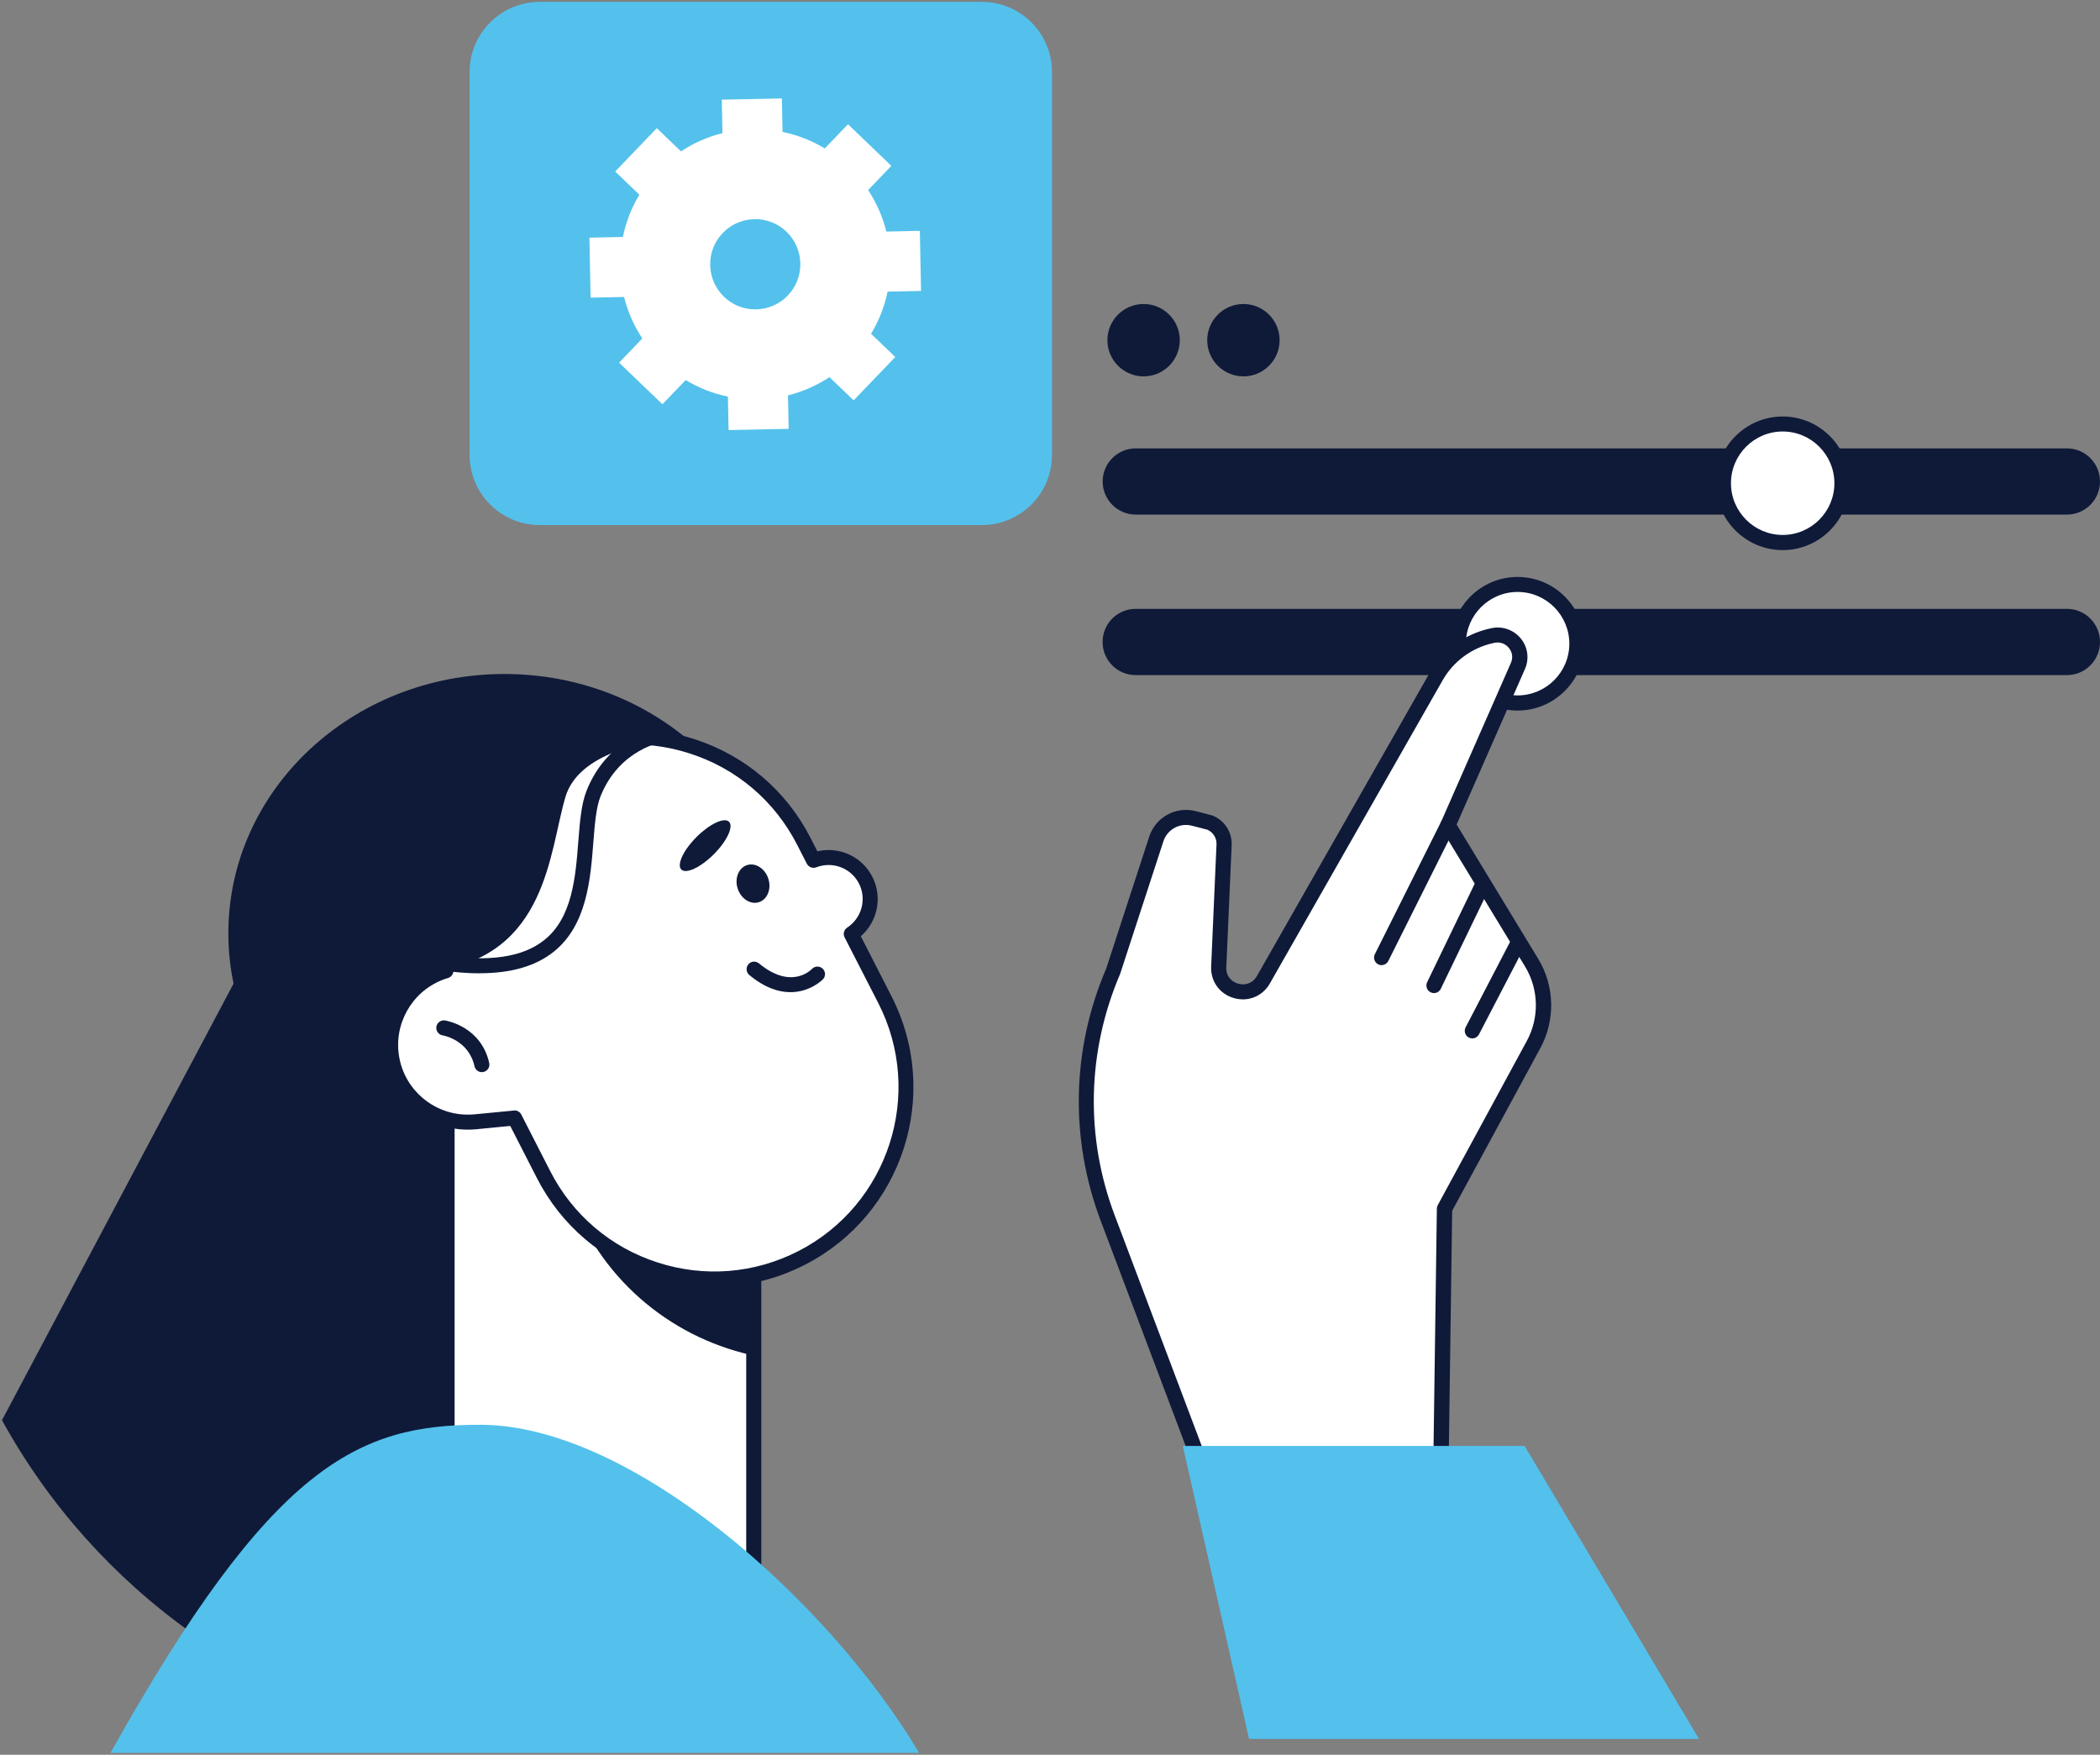<svg xmlns="http://www.w3.org/2000/svg" width="310" height="259" viewBox="0 0 310 259" fill="none"><rect x="0" y="0" width="310" height="259" fill="#808080" stroke="none"/><path d="M305.114 75.953H167.66C164.955 75.953 162.774 73.76 162.774 71.067C162.774 68.363 164.966 66.181 167.66 66.181H305.114C307.819 66.181 310 68.374 310 71.067C310 73.771 307.808 75.953 305.114 75.953Z" fill="#0F1A39"></path><path d="M263.158 80.07C267.989 80.07 271.905 76.154 271.905 71.323C271.905 66.492 267.989 62.575 263.158 62.575C258.327 62.575 254.411 66.492 254.411 71.323C254.411 76.154 258.327 80.07 263.158 80.07Z" fill="white"></path><path d="M263.158 81.195C257.716 81.195 253.298 76.765 253.298 71.334C253.298 65.903 257.727 61.474 263.158 61.474C268.589 61.474 273.018 65.903 273.018 71.334C273.018 76.765 268.589 81.195 263.158 81.195ZM263.158 63.688C258.951 63.688 255.523 67.116 255.523 71.323C255.523 75.53 258.951 78.958 263.158 78.958C267.365 78.958 270.792 75.53 270.792 71.323C270.792 67.116 267.365 63.688 263.158 63.688Z" fill="#0F1A39"></path><path d="M305.114 89.864H167.648C164.95 89.864 162.763 92.051 162.763 94.75V94.761C162.763 97.459 164.95 99.646 167.648 99.646H305.114C307.812 99.646 310 97.459 310 94.761V94.75C310 92.051 307.812 89.864 305.114 89.864Z" fill="#0F1A39"></path><path d="M227.374 103.088C231.837 101.239 233.957 96.122 232.108 91.659C230.259 87.195 225.142 85.076 220.679 86.925C216.216 88.773 214.096 93.89 215.945 98.354C217.794 102.817 222.911 104.937 227.374 103.088Z" fill="white"></path><path d="M224.028 104.877C218.586 104.877 214.168 100.448 214.168 95.017C214.168 89.586 218.597 85.157 224.028 85.157C229.459 85.157 233.888 89.586 233.888 95.017C233.888 100.448 229.459 104.877 224.028 104.877ZM224.028 87.371C219.81 87.371 216.394 90.799 216.394 95.006C216.394 99.213 219.821 102.64 224.028 102.64C228.235 102.64 231.663 99.213 231.663 95.006C231.663 90.799 228.235 87.371 224.028 87.371Z" fill="#0F1A39"></path><path d="M74.465 176.025C96.973 176.025 115.219 158.89 115.219 137.752C115.219 116.615 96.973 99.48 74.465 99.48C51.957 99.48 33.71 116.615 33.71 137.752C33.71 158.89 51.957 176.025 74.465 176.025Z" fill="#0F1A39"></path><path d="M0.29 209.624L47.455 120.714L64.961 112.99L68.066 257.156C38.808 252.638 14.023 234.597 0.29 209.613V209.624Z" fill="#0F1A39"></path><path d="M65.996 234.486H111.269L111.269 148.069H65.996V234.486Z" fill="white"></path><path d="M111.269 235.599H65.996C65.384 235.599 64.883 235.098 64.883 234.486V148.069C64.883 147.457 65.384 146.956 65.996 146.956H111.269C111.881 146.956 112.382 147.457 112.382 148.069V234.486C112.382 235.098 111.881 235.599 111.269 235.599ZM67.109 233.373H110.156V149.182H67.109V233.373Z" fill="#0F1A39"></path><path d="M110.757 199.964C98.671 197.204 88.254 188.434 83.969 175.847L80.019 164.251L110.757 153.734V199.964Z" fill="#0F1A39"></path><path d="M65.84 143.272C63.08 130.975 68.834 117.887 80.575 111.877C94.498 104.755 111.558 110.264 118.681 124.186L120.105 126.968C123.032 125.855 126.382 127.08 127.818 129.94C129.242 132.766 128.263 136.15 125.681 137.852L130.656 147.557C137.778 161.479 132.269 178.54 118.347 185.663C104.425 192.785 87.364 187.276 80.241 173.354L75.968 164.996L70.192 165.553C63.915 166.154 58.339 161.568 57.738 155.292C57.204 149.76 60.71 144.775 65.851 143.261L65.84 143.272Z" fill="white"></path><path d="M105.47 189.903C102.432 189.903 99.372 189.424 96.4 188.467C88.922 186.052 82.823 180.866 79.25 173.866L75.322 166.187L70.291 166.677C66.964 166.999 63.703 166.009 61.121 163.872C58.539 161.746 56.937 158.742 56.614 155.414C56.069 149.805 59.363 144.541 64.549 142.538C62.134 129.762 68.411 116.863 80.063 110.898C87.063 107.314 95.031 106.68 102.51 109.095C109.989 111.51 116.088 116.696 119.66 123.696L120.662 125.655C123.9 124.898 127.272 126.423 128.797 129.461C130.299 132.444 129.543 136.038 127.072 138.186L131.613 147.067C139.002 161.513 133.271 179.275 118.825 186.675C114.618 188.835 110.044 189.925 105.448 189.925L105.47 189.903ZM75.956 163.894C76.368 163.894 76.757 164.128 76.947 164.495L81.22 172.853C84.526 179.319 90.157 184.116 97.079 186.342C103.99 188.579 111.369 187.978 117.835 184.672C131.19 177.839 136.487 161.413 129.654 148.058L124.679 138.353C124.423 137.852 124.579 137.229 125.058 136.918C127.205 135.504 127.962 132.722 126.816 130.441C125.647 128.126 122.932 127.08 120.495 128.014C119.96 128.215 119.371 127.992 119.103 127.48L117.679 124.698C114.374 118.232 108.742 113.435 101.82 111.21C94.909 108.973 87.53 109.574 81.064 112.879C70.013 118.532 64.193 130.941 66.908 143.039C67.042 143.606 66.697 144.185 66.14 144.352C61.422 145.743 58.35 150.317 58.818 155.214C59.085 157.952 60.398 160.422 62.523 162.169C64.649 163.917 67.32 164.729 70.058 164.473L75.834 163.917C75.834 163.917 75.901 163.917 75.945 163.917L75.956 163.894Z" fill="#0F1A39"></path><path d="M71.137 158.252C70.626 158.252 70.169 157.896 70.047 157.384C69.179 153.5 65.495 152.843 65.339 152.821C64.738 152.721 64.326 152.153 64.415 151.541C64.516 150.94 65.072 150.529 65.684 150.618C65.907 150.651 71.015 151.508 72.217 156.894C72.35 157.495 71.972 158.085 71.371 158.219C71.293 158.241 71.204 158.241 71.126 158.241L71.137 158.252Z" fill="#0F1A39"></path><path d="M116.678 146.444C114.986 146.444 112.927 145.832 110.612 143.907C110.145 143.517 110.078 142.816 110.468 142.337C110.857 141.859 111.558 141.803 112.037 142.193C116.678 146.043 119.549 143.328 119.872 143.005C120.294 142.571 120.996 142.549 121.441 142.972C121.886 143.395 121.908 144.085 121.496 144.53C121.463 144.563 119.649 146.444 116.689 146.444H116.678Z" fill="#0F1A39"></path><path d="M113.417 129.684C113.907 131.197 113.294 132.744 112.048 133.156C110.802 133.568 109.388 132.666 108.898 131.164C108.409 129.661 109.021 128.103 110.267 127.692C111.514 127.28 112.927 128.181 113.417 129.684Z" fill="#0F1A39"></path><path d="M107.619 121.292C108.32 121.993 107.318 124.141 105.371 126.089C103.423 128.036 101.275 129.038 100.574 128.337C99.873 127.636 100.874 125.488 102.822 123.54C104.77 121.593 106.917 120.591 107.619 121.292Z" fill="#0F1A39"></path><path d="M64.204 143.272C61.633 130.463 66.986 116.83 77.893 110.575C84.692 106.669 92.294 106.413 98.938 109.151C95.376 109.496 85.427 111.054 83.468 117.631C81.076 125.677 80.786 141.024 64.193 143.272H64.204Z" fill="#0F1A39"></path><path d="M70.793 143.662C68.956 143.662 66.964 143.495 64.805 143.183C64.193 143.094 63.781 142.527 63.87 141.914C63.959 141.302 64.538 140.891 65.139 140.98C72.184 142.026 77.158 141.302 80.341 138.754C84.492 135.448 84.96 129.472 85.372 124.186C85.594 121.348 85.806 118.666 86.596 116.685C89.89 108.46 97.447 107.292 97.769 107.247C98.381 107.158 98.938 107.581 99.027 108.193C99.116 108.806 98.693 109.362 98.081 109.451C97.803 109.495 91.459 110.519 88.655 117.52C87.987 119.178 87.798 121.693 87.586 124.364C87.163 129.806 86.629 136.584 81.721 140.49C79.061 142.604 75.456 143.651 70.793 143.651V143.662Z" fill="#0F1A39"></path><path d="M135.686 258.725C122.376 236.322 93.24 210.292 70.882 210.292C52.886 210.292 40.188 216.067 16.305 258.725H135.675H135.686Z" fill="#53C1EC"></path><path d="M144.934 0.275H79.685C73.962 0.275 69.323 4.914 69.323 10.636V67.139C69.323 72.861 73.962 77.5 79.685 77.5H144.934C150.656 77.5 155.295 72.861 155.295 67.139V10.636C155.295 4.914 150.656 0.275 144.934 0.275Z" fill="#53C1EC"></path><path d="M177.186 215.99L163.52 179.765C159.079 168.001 159.369 154.969 164.321 143.406L170.709 123.83C171.466 121.526 173.881 120.202 176.218 120.803L178.577 121.415C179.902 121.949 180.759 123.263 180.692 124.687L179.902 142.705C179.735 146.4 184.654 147.824 186.49 144.608L211.987 99.869C213.745 96.787 216.728 94.594 220.2 93.837L220.356 93.804C222.993 93.225 225.152 95.852 224.073 98.3C220.3 106.869 213.756 121.782 213.756 121.782L226.098 142.093C228.335 145.777 228.447 150.373 226.399 154.168L213.244 178.418L212.732 215.489L177.209 216.001L177.186 215.99Z" fill="white"></path><path d="M177.186 217.103C176.719 217.103 176.307 216.813 176.14 216.379L162.473 180.154C157.911 168.057 158.2 154.847 163.297 142.961L169.652 123.474C170.587 120.614 173.591 118.967 176.507 119.723L178.867 120.336C178.867 120.336 178.956 120.358 179 120.38C180.77 121.081 181.894 122.84 181.816 124.743L181.026 142.761C180.959 144.163 181.883 144.931 182.773 145.187C183.652 145.443 184.843 145.276 185.544 144.063L211.041 99.324C212.955 95.974 216.216 93.57 219.988 92.758L220.133 92.724C221.769 92.368 223.438 92.947 224.496 94.238C225.542 95.518 225.775 97.243 225.108 98.756C221.758 106.369 216.227 118.978 215.025 121.704L227.066 141.514C229.504 145.521 229.626 150.573 227.389 154.691L214.368 178.707L213.856 215.5C213.856 216.101 213.367 216.591 212.754 216.602L177.231 217.114H177.219L177.186 217.103ZM175.06 121.76C173.591 121.76 172.222 122.706 171.744 124.164L165.356 143.74C160.459 155.192 160.181 167.801 164.543 179.364L177.943 214.866L211.608 214.376L212.109 178.385C212.109 178.207 212.153 178.029 212.243 177.873L225.397 153.622C227.256 150.195 227.155 145.988 225.13 142.66L212.788 122.35C212.599 122.038 212.576 121.66 212.721 121.326C212.721 121.326 219.265 106.402 223.038 97.844C223.372 97.087 223.26 96.263 222.737 95.629C222.214 94.984 221.402 94.705 220.578 94.883L220.433 94.917C217.273 95.607 214.546 97.61 212.955 100.415L187.458 145.153C186.379 147.056 184.231 147.924 182.138 147.312C180.035 146.711 178.688 144.831 178.789 142.649L179.579 124.631C179.623 123.697 179.078 122.828 178.221 122.461L175.94 121.871C175.65 121.793 175.361 121.76 175.072 121.76H175.06Z" fill="#0F1A39"></path><path d="M203.951 142.46C203.784 142.46 203.618 142.427 203.451 142.338C202.905 142.06 202.683 141.392 202.95 140.847L212.732 121.282C213.01 120.736 213.678 120.514 214.224 120.781C214.769 121.059 214.991 121.727 214.724 122.272L204.942 141.837C204.742 142.227 204.352 142.449 203.94 142.449L203.951 142.46Z" fill="#0F1A39"></path><path d="M211.675 146.578C211.508 146.578 211.352 146.544 211.196 146.466C210.64 146.199 210.406 145.532 210.673 144.975L217.885 130.04C218.152 129.484 218.82 129.25 219.376 129.517C219.933 129.784 220.166 130.452 219.899 131.008L212.688 145.943C212.498 146.344 212.098 146.578 211.686 146.578H211.675Z" fill="#0F1A39"></path><path d="M217.34 153.267C217.162 153.267 216.995 153.222 216.828 153.144C216.282 152.866 216.071 152.187 216.349 151.642L223.038 138.776C223.316 138.231 223.995 138.02 224.54 138.298C225.085 138.576 225.297 139.255 225.019 139.8L218.33 152.665C218.13 153.044 217.74 153.267 217.34 153.267Z" fill="#0F1A39"></path><path d="M184.386 256.666L174.604 213.419H225.063L250.805 256.666H184.386Z" fill="#53C1EC"></path><path d="M174.159 50.212C174.159 53.161 171.766 55.553 168.817 55.553C165.868 55.553 163.475 53.161 163.475 50.212C163.475 47.262 165.868 44.87 168.817 44.87C171.766 44.87 174.159 47.262 174.159 50.212Z" fill="#0F1A39"></path><path d="M188.894 50.212C188.894 53.161 186.501 55.553 183.552 55.553C180.603 55.553 178.21 53.161 178.21 50.212C178.21 47.262 180.603 44.87 183.552 44.87C186.501 44.87 188.894 47.262 188.894 50.212Z" fill="#0F1A39"></path><path d="M87.007 35.065L87.185 43.935L92.127 43.834C92.683 46.049 93.596 48.108 94.82 49.956L91.392 53.528L97.791 59.671L101.219 56.099C103.111 57.245 105.214 58.08 107.451 58.536L107.551 63.477L116.421 63.299L116.321 58.358C118.536 57.801 120.595 56.889 122.442 55.665L126.015 59.092L132.158 52.693L128.585 49.266C129.732 47.373 130.566 45.27 131.023 43.044L135.964 42.944L135.786 34.074L130.845 34.175C130.288 31.96 129.376 29.901 128.151 28.053L131.579 24.481L125.18 18.338L121.752 21.91C119.86 20.764 117.757 19.929 115.52 19.473L115.42 14.532L106.55 14.71L106.65 19.651C104.435 20.196 102.376 21.12 100.529 22.344L96.957 18.917L90.813 25.316L94.386 28.744C93.24 30.636 92.405 32.739 91.949 34.976L87.007 35.076V35.065ZM111.358 32.349C115.03 32.271 118.068 35.187 118.146 38.871C118.224 42.544 115.308 45.582 111.625 45.66C107.952 45.738 104.914 42.822 104.836 39.138C104.758 35.465 107.674 32.427 111.358 32.349Z" fill="white"></path></svg>